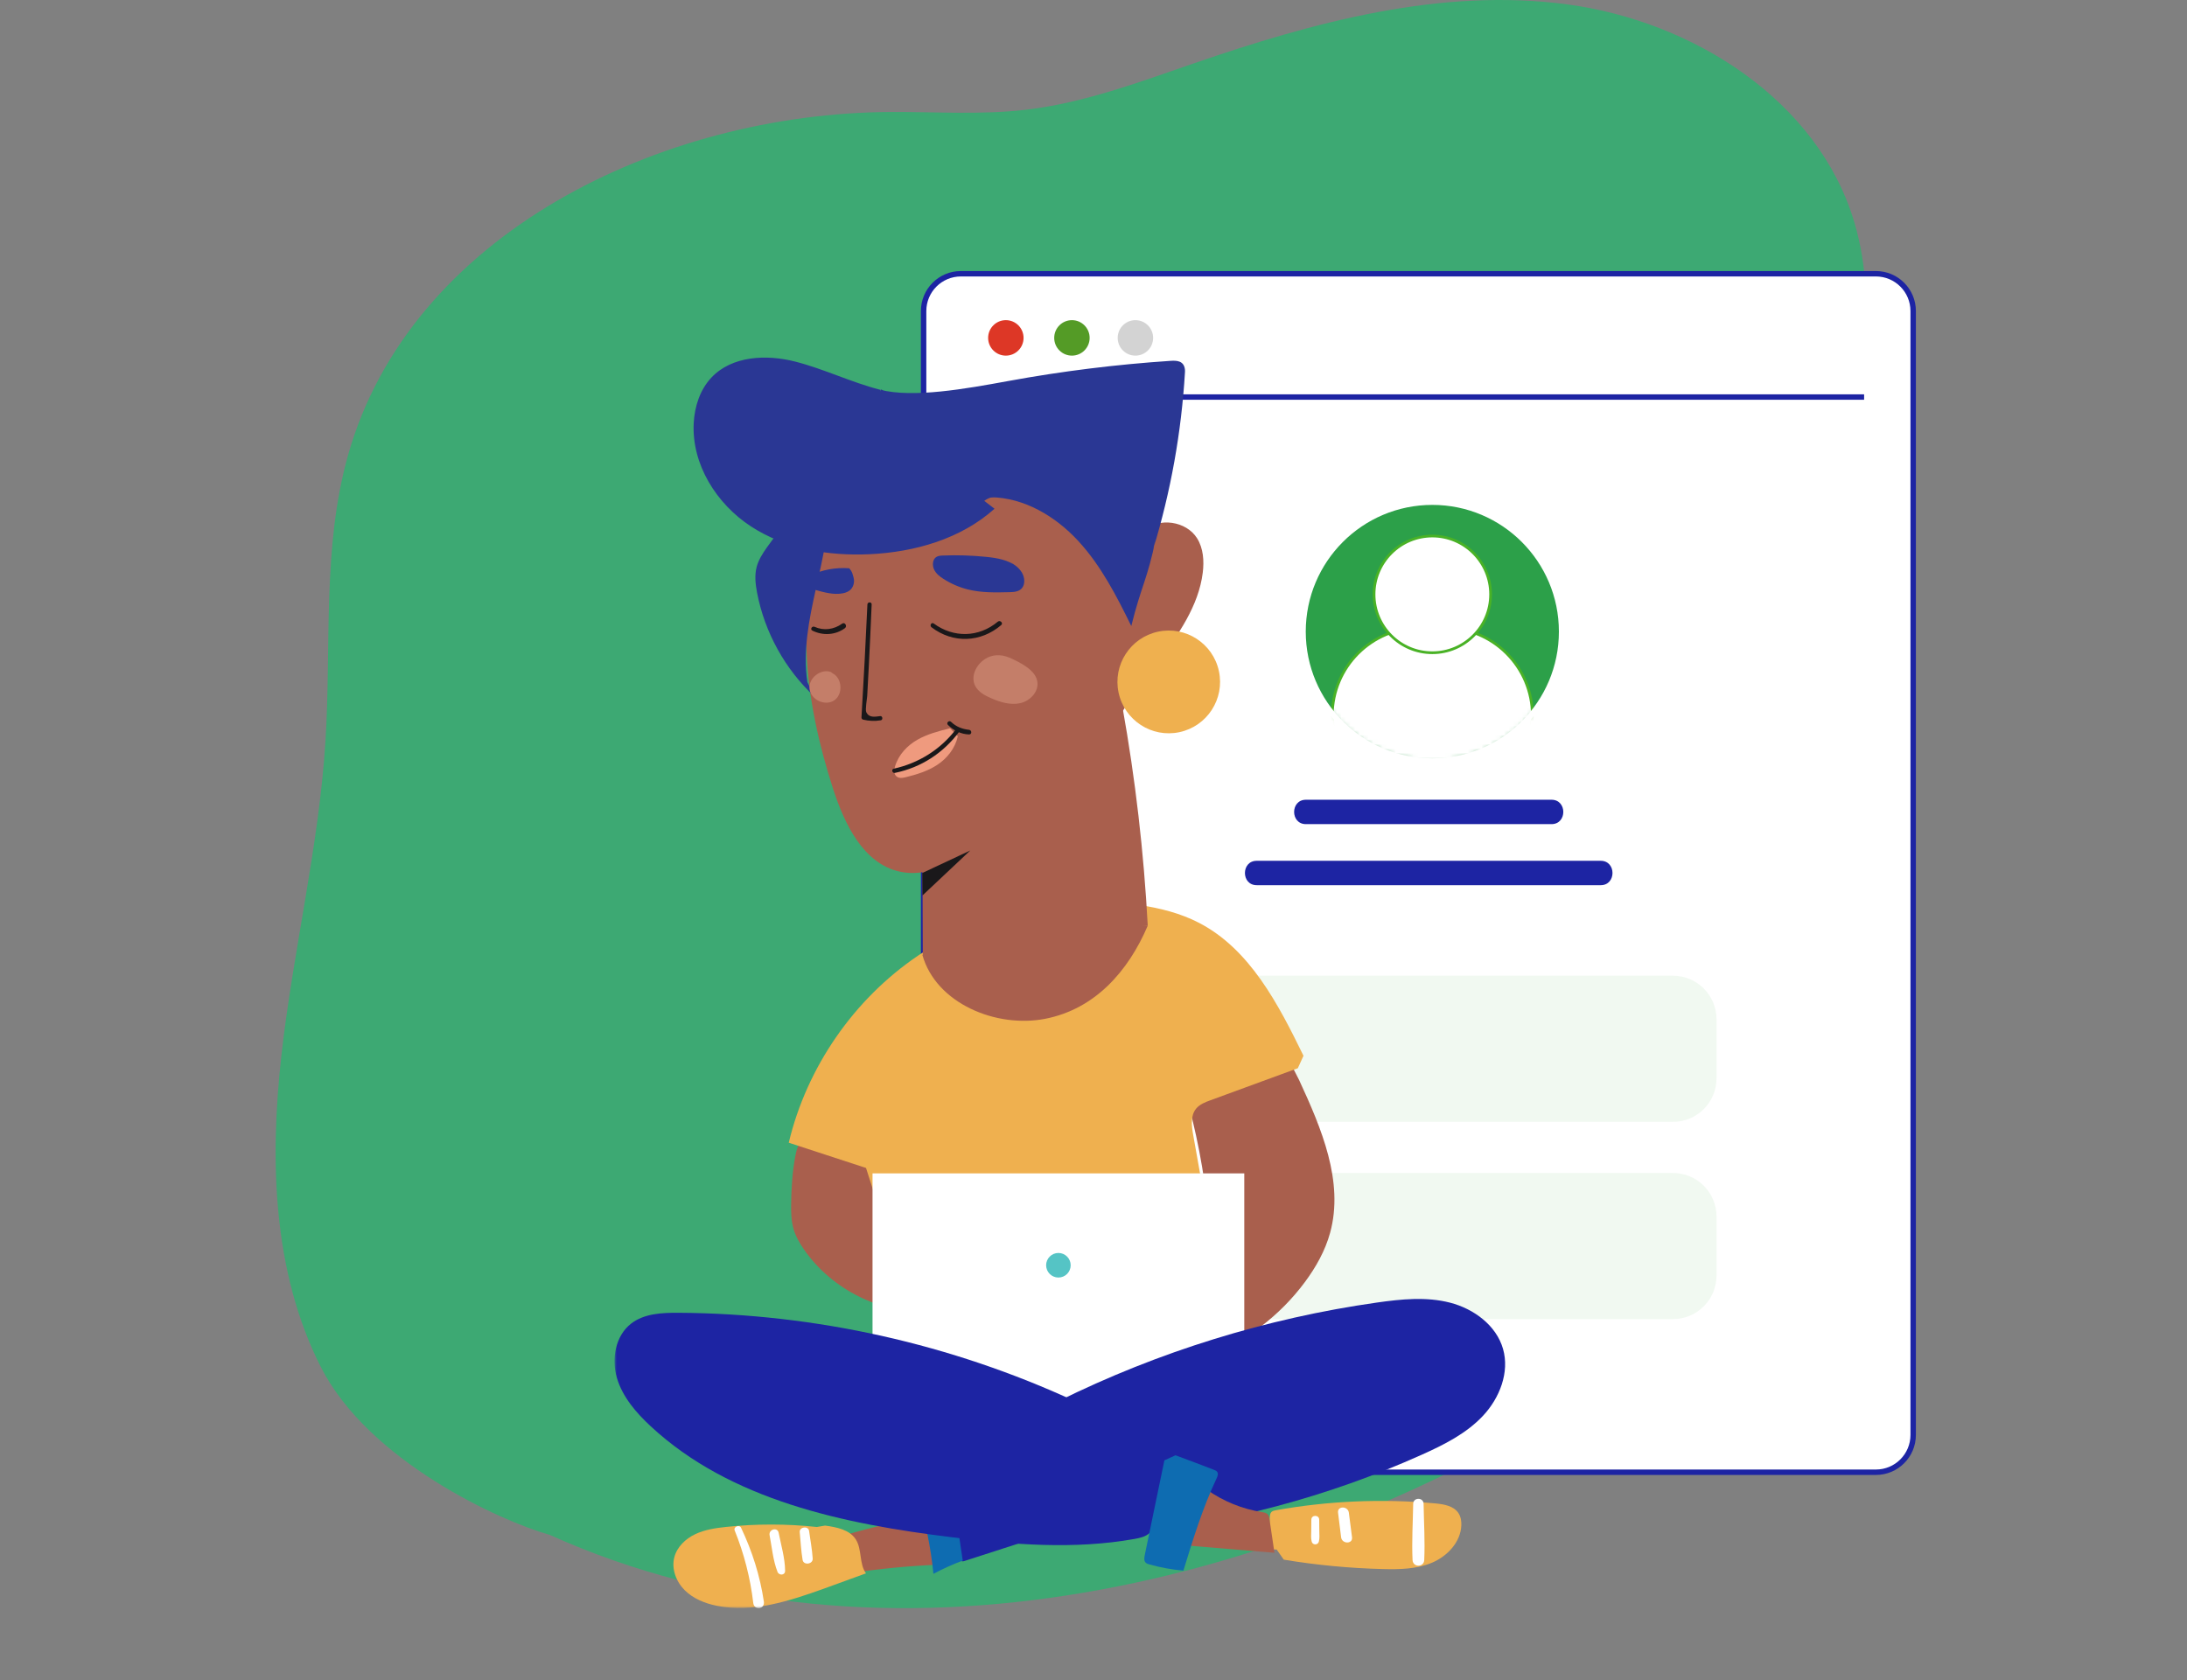 <?xml version="1.0" encoding="UTF-8"?>
<svg width="484px" height="372px" viewBox="0 0 484 372" version="1.1" xmlns="http://www.w3.org/2000/svg" xmlns:xlink="http://www.w3.org/1999/xlink">
    <rect x="0" y="0" width="484" height="372" fill="#808080" stroke="none"/>
    <title>illos/create-account</title>
    <defs>
        <path d="M0,28.652 C0,44.476 12.81,57.304 28.61,57.304 L28.61,57.304 C44.412,57.304 57.221,44.476 57.221,28.652 L57.221,28.652 C57.221,12.828 44.411,0 28.61,0 L28.61,0 C12.81,0 0,12.828 0,28.652" id="path-1"></path>
        <path d="M0,28.652 C0,44.476 12.81,57.304 28.61,57.304 L28.61,57.304 C44.412,57.304 57.221,44.476 57.221,28.652 L57.221,28.652 C57.221,12.828 44.411,0 28.61,0 L28.61,0 C12.81,0 0,12.828 0,28.652 L0,28.652 Z" id="path-3"></path>
        <path d="M0,28.652 C0,44.476 12.81,57.304 28.61,57.304 L28.61,57.304 C44.412,57.304 57.221,44.476 57.221,28.652 L57.221,28.652 C57.221,12.828 44.411,0 28.61,0 L28.61,0 C12.81,0 0,12.828 0,28.652" id="path-5"></path>
        <path d="M0,28.652 C0,44.476 12.81,57.304 28.61,57.304 L28.61,57.304 C44.412,57.304 57.221,44.476 57.221,28.652 L57.221,28.652 C57.221,12.828 44.411,0 28.61,0 L28.61,0 C12.81,0 0,12.828 0,28.652 L0,28.652 Z" id="path-7"></path>
        <polygon id="path-9" points="0 296 288 296 288 0 0 0"></polygon>
    </defs>
    <g id="Symbols" stroke="none" stroke-width="1" fill="none" fill-rule="evenodd">
        <g id="illos/create-account">
            <path d="M121.656,339.78 C110.817,336.752 81.511,323.442 70.95,302.517 C60.391,281.594 59.667,257.039 62.266,233.746 C64.866,210.453 70.549,187.53 72.022,164.138 C73.355,142.958 71.265,121.267 77.004,100.835 C90.76,51.857 146.206,25.051 197.077,24.789 C207.075,24.738 217.116,25.458 227.046,24.293 C239.821,22.796 252.002,18.233 264.163,14.042 C290.786,4.866 318.918,-2.765 346.829,0.969 C374.74,4.704 402.443,22.296 410.408,49.305 C421.78,87.868 390.802,126.952 392.692,167.112 C393.898,192.74 408.521,217.137 405.421,242.605 C401.974,270.921 377.815,291.876 353.802,307.271 C285.21,351.245 195.942,373.25 121.656,339.78" id="Fill-1-Copy" fill="#3DA973"></path>
            <g id="Group-84" transform="translate(136, 60)">
                <g id="Group-15" transform="translate(68.401, 0.6)">
                    <path d="M210.75,265.312 L8.25,265.312 C3.693,265.312 0,261.613 0,257.05 L0,8.262 C0,3.699 3.693,0 8.25,0 L210.75,0 C215.306,0 219,3.699 219,8.262 L219,257.05 C219,261.613 215.306,265.312 210.75,265.312" id="Fill-1" fill="#FFFFFF"></path>
                    <path d="M210.75,265.312 L8.25,265.312 C3.693,265.312 0,261.613 0,257.05 L0,8.262 C0,3.699 3.693,0 8.25,0 L210.75,0 C215.306,0 219,3.699 219,8.262 L219,257.05 C219,261.613 215.306,265.312 210.75,265.312 Z" id="Stroke-3" stroke="#1D24A3" stroke-width="1.2"></path>
                    <line x1="10.859" y1="27.294" x2="208.14" y2="27.294" id="Stroke-5" stroke="#1D24A3" stroke-width="1.2"></line>
                    <path d="M22.122,14.2 C22.122,16.369 20.367,18.127 18.201,18.127 C16.036,18.127 14.28,16.369 14.28,14.2 C14.28,12.031 16.036,10.273 18.201,10.273 C20.367,10.273 22.122,12.031 22.122,14.2" id="Fill-7" fill="#DD3726"></path>
                    <path d="M36.746,14.2 C36.746,16.369 34.99,18.127 32.825,18.127 C30.659,18.127 28.904,16.369 28.904,14.2 C28.904,12.031 30.659,10.273 32.825,10.273 C34.99,10.273 36.746,12.031 36.746,14.2" id="Fill-9" fill="#549B26"></path>
                    <path d="M50.794,14.2 C50.794,16.369 49.039,18.127 46.873,18.127 C44.708,18.127 42.952,16.369 42.952,14.2 C42.952,12.031 44.708,10.273 46.873,10.273 C49.039,10.273 50.794,12.031 50.794,14.2" id="Fill-11" fill="#D3D3D3"></path>
                    <path d="M141.195,79.222 C141.195,95.046 128.386,107.874 112.584,107.874 C96.784,107.874 83.974,95.046 83.974,79.222 C83.974,63.398 96.784,50.57 112.584,50.57 C128.385,50.57 141.195,63.398 141.195,79.222" id="Fill-13" fill="#2CA049"></path>
                </g>
                <g id="Group-28" transform="translate(152.375, 51.17)">
                    <g id="Group-18">
                        <mask id="mask-2" fill="white">
                            <use xlink:href="#path-1"></use>
                        </mask>
                        <g id="Clip-17"></g>
                        <path d="M38.655,59.346 L18.566,59.346 C11.884,59.346 6.468,53.922 6.468,47.231 L6.468,47.231 C6.468,36.498 15.157,27.796 25.874,27.796 L31.347,27.796 C42.064,27.796 50.752,36.497 50.752,47.231 C50.752,53.922 45.336,59.346 38.655,59.346" id="Fill-16" fill="#FFFFFF" mask="url(#mask-2)"></path>
                    </g>
                    <g id="Group-21">
                        <mask id="mask-4" fill="white">
                            <use xlink:href="#path-3"></use>
                        </mask>
                        <g id="Clip-20"></g>
                        <path d="M38.655,59.346 L18.566,59.346 C11.884,59.346 6.468,53.922 6.468,47.231 L6.468,47.231 C6.468,36.498 15.157,27.796 25.874,27.796 L31.347,27.796 C42.064,27.796 50.752,36.497 50.752,47.231 C50.752,53.922 45.336,59.346 38.655,59.346 Z" id="Stroke-19" stroke="#49B226" stroke-width="0.6" mask="url(#mask-4)"></path>
                    </g>
                    <g id="Group-24">
                        <mask id="mask-6" fill="white">
                            <use xlink:href="#path-5"></use>
                        </mask>
                        <g id="Clip-23"></g>
                        <path d="M41.51,20.409 C41.51,27.544 35.735,33.327 28.611,33.327 C21.486,33.327 15.711,27.544 15.711,20.409 C15.711,13.275 21.486,7.491 28.611,7.491 C35.735,7.491 41.51,13.275 41.51,20.409" id="Fill-22" fill="#FFFFFF" mask="url(#mask-6)"></path>
                    </g>
                    <g id="Group-27">
                        <mask id="mask-8" fill="white">
                            <use xlink:href="#path-7"></use>
                        </mask>
                        <g id="Clip-26"></g>
                        <path d="M41.51,20.409 C41.51,27.544 35.735,33.327 28.611,33.327 C21.486,33.327 15.711,27.544 15.711,20.409 C15.711,13.275 21.486,7.491 28.611,7.491 C35.735,7.491 41.51,13.275 41.51,20.409 Z" id="Stroke-25" stroke="#49B226" stroke-width="0.6" mask="url(#mask-8)"></path>
                    </g>
                </g>
                <g id="Group-83">
                    <path d="M209.596,79.822 C209.596,95.646 196.787,108.474 180.986,108.474 C165.185,108.474 152.375,95.646 152.375,79.822 C152.375,63.998 165.185,51.17 180.986,51.17 C196.786,51.17 209.596,63.998 209.596,79.822 Z" id="Stroke-29" stroke="#FFFFFF" stroke-width="1.2"></path>
                    <path d="M234.237,188.351 L127.734,188.351 C122.407,188.351 118.088,184.027 118.088,178.691 L118.088,165.656 C118.088,160.321 122.407,155.996 127.734,155.996 L234.237,155.996 C239.564,155.996 243.883,160.321 243.883,165.656 L243.883,178.691 C243.883,184.027 239.564,188.351 234.237,188.351" id="Fill-31" fill="#F1F9F1"></path>
                    <path d="M234.237,232.014 L127.734,232.014 C122.407,232.014 118.088,227.689 118.088,222.354 L118.088,209.319 C118.088,203.983 122.407,199.659 127.734,199.659 L234.237,199.659 C239.564,199.659 243.883,203.983 243.883,209.319 L243.883,222.354 C243.883,227.689 239.564,232.014 234.237,232.014" id="Fill-33" fill="#F1F9F1"></path>
                    <path d="M153.004,122.441 L200.483,122.441 L207.368,122.441 C210.838,122.441 210.844,117.041 207.368,117.041 L159.888,117.041 L153.004,117.041 C149.534,117.041 149.528,122.441 153.004,122.441" id="Fill-35" fill="#1D24A3"></path>
                    <path d="M142.119,135.956 L208.828,135.956 L218.253,135.956 C221.723,135.956 221.729,130.556 218.253,130.556 L151.543,130.556 L142.119,130.556 C138.649,130.556 138.643,135.956 142.119,135.956" id="Fill-37" fill="#1D24A3"></path>
                    <path d="M50.777,279.886 C57.345,277.966 64.026,276.433 70.773,275.3 C71.351,278.448 71.928,281.597 72.505,284.744 C72.587,285.195 72.651,285.718 72.342,286.055 C72.079,286.342 71.647,286.377 71.258,286.395 C64.891,286.675 58.54,287.291 52.238,288.237" id="Fill-39" fill="#A95F4D"></path>
                    <path d="M70.117,230.614 C69.656,228.255 68.476,226.111 67.367,223.979 C62.995,215.575 59.496,206.716 56.945,197.59 C56.758,196.923 56.56,196.222 56.077,195.725 C55.672,195.308 55.114,195.083 54.572,194.876 C52.569,194.114 50.531,193.444 48.466,192.869 C46.814,192.409 44.748,191.565 43.008,191.785 C41.82,191.935 41.069,192.716 40.605,193.779 C40.322,194.426 40.166,195.128 40.032,195.818 C39.349,199.365 39.124,203.052 39.083,206.657 C39.061,208.494 39.114,210.358 39.635,212.12 C40.111,213.73 40.965,215.205 41.92,216.586 C48.076,225.495 58.973,230.898 69.78,230.401" id="Fill-41" fill="#A95F4D"></path>
                    <path d="M151.507,179.096 C156.433,189.763 161.473,201.565 158.366,212.899 C157.278,216.869 155.227,220.522 152.775,223.826 C147.309,231.194 139.742,236.98 131.204,240.317 C133.296,221.685 131.879,202.664 127.049,184.549 C134.108,180.575 141.468,177.134 149.044,174.268" id="Fill-43" fill="#A95F4D"></path>
                    <path d="M152.473,173.718 C146.899,162.296 140.621,150.129 129.346,144.286 C125.25,142.163 120.709,141.018 116.145,140.348 C99.183,137.854 81.342,141.938 67.147,151.565 C52.952,161.191 42.542,176.266 38.558,192.965 C44.258,194.828 49.958,196.691 55.658,198.554 C59.298,210.369 64.041,221.843 69.803,232.778 C90.722,227.525 112.035,223.837 133.502,221.756 C131.69,211.597 129.879,201.438 128.067,191.279 C127.71,189.28 127.423,186.991 128.71,185.423 C129.502,184.457 130.732,183.987 131.903,183.558 L151.216,176.476" id="Fill-45" fill="#EFB04F"></path>
                    <mask id="mask-10" fill="white">
                        <use xlink:href="#path-9"></use>
                    </mask>
                    <g id="Clip-48"></g>
                    <polygon id="Fill-47" fill="#FFFFFF" mask="url(#mask-10)" points="57.097 250.017 139.368 250.017 139.368 199.753 57.097 199.753"></polygon>
                    <path d="M100.949,220.091 C100.949,221.594 99.732,222.812 98.233,222.812 C96.732,222.812 95.516,221.594 95.516,220.091 C95.516,218.589 96.732,217.371 98.233,217.371 C99.732,217.371 100.949,218.589 100.949,220.091" id="Fill-49" fill="#55C4C5" mask="url(#mask-10)"></path>
                    <path d="M68.139,151.405 C71.12,162.112 84.472,167.672 95.362,165.523 C106.251,163.374 113.64,155.14 118.006,144.92 C101.516,143.889 83.587,145.919 68.139,151.405" id="Fill-50" fill="#A95F4D" mask="url(#mask-10)"></path>
                    <path d="M98.232,250.176 C120.382,239.217 144.282,231.818 168.743,228.346 C174.115,227.584 179.656,227.019 184.909,228.374 C190.164,229.731 195.135,233.384 196.631,238.607 C198.116,243.791 195.881,249.489 192.194,253.421 C188.507,257.353 183.562,259.83 178.648,262.037 C157.885,271.358 135.608,277.287 112.963,279.52" id="Fill-51" fill="#1D24A3" mask="url(#mask-10)"></path>
                    <path d="M148.109,285.265 C155.351,286.467 162.677,287.163 170.017,287.345 C173.707,287.436 177.512,287.376 180.915,285.94 C184.317,284.504 187.251,281.379 187.405,277.685 C187.444,276.749 187.294,275.776 186.786,274.989 C185.736,273.359 183.552,272.988 181.624,272.811 C169.866,271.733 157.964,272.245 146.342,274.329 C145.993,274.391 145.62,274.467 145.371,274.721 C145.08,275.017 145.039,275.472 145.013,275.886 C144.873,278.245 144.731,280.603 144.589,282.962 C145.24,282.983 145.891,283.004 146.541,283.025" id="Fill-52" fill="#EFB04F" mask="url(#mask-10)"></path>
                    <path d="M176.75,272.912 C176.683,277.039 176.416,281.224 176.609,285.348 C176.687,287.012 179.115,287.015 179.193,285.348 C179.385,281.224 179.119,277.04 179.053,272.912 C179.029,271.428 176.774,271.425 176.75,272.912" id="Fill-53" fill="#FFFFFF" mask="url(#mask-10)"></path>
                    <path d="M160.122,274.86 C160.347,276.677 160.573,278.495 160.798,280.312 C160.988,281.839 163.413,281.851 163.214,280.312 C162.98,278.495 162.744,276.677 162.509,274.86 C162.315,273.358 159.933,273.331 160.122,274.86" id="Fill-54" fill="#FFFFFF" mask="url(#mask-10)"></path>
                    <path d="M154.208,276.418 C154.201,277.255 154.193,278.092 154.185,278.929 C154.178,279.717 154.083,280.535 154.294,281.298 C154.507,282.074 155.65,282.076 155.865,281.298 C156.074,280.538 155.98,279.714 155.972,278.929 C155.965,278.092 155.958,277.255 155.95,276.418 C155.94,275.296 154.219,275.294 154.208,276.418" id="Fill-55" fill="#FFFFFF" mask="url(#mask-10)"></path>
                    <path d="M44.764,278.033 C38.101,277.316 31.362,277.31 24.699,278.018 C22.355,278.266 19.978,278.615 17.85,279.629 C15.721,280.643 13.847,282.423 13.24,284.703 C12.55,287.292 13.633,290.137 15.531,292.026 C17.43,293.914 20.028,294.953 22.651,295.483 C30.62,297.093 38.763,294.399 46.417,291.654 C49.5,290.549 52.577,289.429 55.649,288.295 C54.097,286.163 54.813,283.012 53.397,280.788 C52.016,278.618 49.146,278.071 46.601,277.722" id="Fill-56" fill="#EFB04F" mask="url(#mask-10)"></path>
                    <path d="M40.986,279.176 C41.183,281.216 41.28,283.299 41.622,285.32 C41.837,286.58 43.938,286.294 43.857,285.017 C43.727,282.975 43.332,280.922 43.055,278.896 C42.896,277.729 40.872,277.992 40.986,279.176" id="Fill-57" fill="#FFFFFF" mask="url(#mask-10)"></path>
                    <path d="M34.317,279.857 C34.825,282.519 35.079,285.436 36.067,287.965 C36.399,288.816 37.758,288.772 37.75,287.737 C37.727,284.932 36.856,282.046 36.321,279.303 C36.064,277.989 34.067,278.547 34.317,279.857" id="Fill-58" fill="#FFFFFF" mask="url(#mask-10)"></path>
                    <path d="M26.594,278.805 C28.672,283.94 30.058,289.355 30.704,294.859 C30.904,296.568 33.308,296.272 33.048,294.541 C32.19,288.815 30.487,283.432 28.006,278.209 C27.635,277.428 26.264,277.989 26.594,278.805" id="Fill-59" fill="#FFFFFF" mask="url(#mask-10)"></path>
                    <path d="M74.302,272.457 C75.426,276.296 76.077,280.275 76.236,284.273 C76.258,284.823 76.394,285.528 76.936,285.624 C77.128,285.658 77.323,285.597 77.51,285.537 C85.929,282.817 94.348,280.096 102.768,277.376 C94.993,274.862 87.218,272.347 79.443,269.832 C76.999,269.042 74.168,268.293 72.004,269.676" id="Fill-60" fill="#1D24A3" mask="url(#mask-10)"></path>
                    <path d="M77.065,285.471 C74.84,286.302 72.669,287.281 70.573,288.398 C69.996,282.475 68.777,276.614 66.941,270.952 C69.515,271.745 72.35,271.663 74.873,270.722" id="Fill-61" fill="#0E6CB1" mask="url(#mask-10)"></path>
                    <path d="M131.164,269.826 C134.767,272.363 138.955,274.059 143.306,274.743 C143.747,274.813 144.224,274.889 144.534,275.211 C144.82,275.508 144.894,275.945 144.955,276.353 C145.319,278.818 145.683,281.282 146.047,283.745 L126.11,282.084" id="Fill-62" fill="#A95F4D" mask="url(#mask-10)"></path>
                    <path d="M101.996,250.237 C74.566,237.529 44.399,230.789 14.177,230.615 C10.521,230.594 6.583,230.761 3.688,232.996 C0.199,235.688 -0.717,240.804 0.529,245.034 C1.775,249.264 4.784,252.743 8.013,255.742 C25.671,272.138 50.761,277.379 74.664,280.303 C88.088,281.945 101.764,283.06 115.077,280.679 C116.293,280.461 117.578,280.178 118.463,279.313 C119.458,278.342 119.723,276.866 119.937,275.491 C120.334,272.942 120.731,270.393 121.128,267.843 C121.288,266.813 121.442,265.722 121.049,264.756 C120.584,263.618 119.467,262.908 118.416,262.273 L99.821,251.03" id="Fill-63" fill="#1D24A3" mask="url(#mask-10)"></path>
                    <path d="M48.267,55.131 C39.032,73.261 42.106,95.233 48.359,114.599 C50.888,122.433 55.066,131.174 63.095,132.946 C70.272,134.529 77.151,129.76 83.006,125.312 C94.91,116.271 107.375,107.053 114.552,93.931 C121.73,80.81 121.908,62.497 110.747,52.551 C107.334,49.509 103.144,47.467 98.848,45.909 C81.261,39.529 59.004,42.13 47.575,56.958" id="Fill-64" fill="#A95F4D" mask="url(#mask-10)"></path>
                    <path d="M68.139,127.688 C68.165,135.633 68.192,143.579 68.218,151.524 C84.674,148.395 101.305,146.189 118.006,144.92 C117.141,128.661 115.266,112.455 112.393,96.429" id="Fill-65" fill="#A95F4D" mask="url(#mask-10)"></path>
                    <path d="M120.35,86.512 C124.735,80.509 129.265,74.154 130.18,66.773 C130.502,64.169 130.316,61.382 128.924,59.159 C126.525,55.328 120.513,54.467 117.139,57.471 C116.601,57.949 116.122,58.516 115.853,59.185 C115.462,60.158 115.545,61.249 115.635,62.295 C116.384,70.956 117.132,79.618 117.879,88.28" id="Fill-66" fill="#A95F4D" mask="url(#mask-10)"></path>
                    <path d="M44.242,94.207 C37.744,88.15 33.233,79.99 31.557,71.26 C31.194,69.368 30.963,67.394 31.448,65.529 C31.859,63.952 32.758,62.551 33.694,61.218 C36.931,56.614 40.804,52.459 45.166,48.909 C45.656,48.511 46.338,48.105 46.869,48.447 C47.264,48.701 47.339,49.24 47.365,49.71 C48.143,63.604 40.655,77.217 42.675,90.983" id="Fill-67" fill="#2A3794" mask="url(#mask-10)"></path>
                    <path d="M83.203,50.072 C90.629,50.148 97.558,54.271 102.603,59.728 C107.648,65.185 111.083,71.907 114.363,78.579 C116.574,69.636 117.951,68.275 119.777,59.246 L119.214,61.56 C123.092,48.853 125.457,35.682 126.241,22.417 C126.255,22.188 126.256,21.957 126.225,21.729 C125.97,19.822 124.366,19.793 123.039,19.881 C111,20.68 99.006,22.172 87.137,24.347 C77.74,26.07 66.109,28.161 58.738,26.269 C52.348,24.627 46.363,21.672 39.97,20.041 C33.578,18.41 25.978,18.771 21.449,23.573 C18.931,26.243 17.726,29.955 17.526,33.622 C17.03,42.759 22.55,51.557 30.211,56.545 C37.87,61.534 47.343,63.111 56.471,62.686 C66.454,62.221 76.651,59.299 84.096,52.622 C73.428,44.577 65.789,37.721 58.738,26.269" id="Fill-68" fill="#2A3794" mask="url(#mask-10)"></path>
                    <path d="M55.964,73.805 C55.59,82.151 55.143,90.493 54.651,98.833 C54.639,99.039 54.812,99.262 55.013,99.309 C56.361,99.619 57.566,99.687 58.932,99.451 C59.449,99.363 59.336,98.471 58.807,98.526 C57.71,98.641 56.351,99.001 55.709,97.641 C55.452,97.096 55.885,94.68 55.92,94.067 C56.046,91.883 56.161,89.699 56.272,87.513 C56.505,82.945 56.714,78.375 56.905,73.805 C56.93,73.199 55.991,73.2 55.964,73.805" id="Fill-69" fill="#1A181A" mask="url(#mask-10)"></path>
                    <path d="M70.152,78.861 C74.932,82.492 81.014,82.256 85.567,78.382 C86.093,77.935 85.335,77.19 84.812,77.626 C80.609,81.142 75.029,81.247 70.641,78.023 C70.135,77.651 69.664,78.49 70.152,78.861" id="Fill-70" fill="#1A181A" mask="url(#mask-10)"></path>
                    <path d="M43.779,79.596 C46.115,80.754 48.834,80.613 50.967,79.078 C51.579,78.638 50.99,77.612 50.372,78.058 C48.566,79.357 46.323,79.68 44.268,78.758 C43.709,78.506 43.213,79.315 43.779,79.596" id="Fill-71" fill="#1A181A" mask="url(#mask-10)"></path>
                    <path d="M89.057,65.448 C87.112,63.931 84.655,63.522 82.303,63.28 C79.084,62.95 75.855,62.851 72.64,62.981 C72.125,63.002 71.584,63.037 71.158,63.337 C70.382,63.882 70.285,65.152 70.718,66.072 C71.151,66.992 71.972,67.627 72.795,68.152 C74.463,69.217 76.276,70.005 78.148,70.476 C81.181,71.24 84.307,71.168 87.394,71.091 C88.367,71.067 89.439,71 90.114,70.263 C90.934,69.369 90.797,67.793 90.13,66.707 C89.462,65.621 88.396,64.909 87.368,64.235" id="Fill-72" fill="#2A3794" mask="url(#mask-10)"></path>
                    <path d="M51.954,65.803 C48.934,65.575 45.953,66.127 43.232,67.416 C42.863,67.591 42.465,67.825 42.346,68.316 C42.215,68.859 42.5,69.518 42.889,69.883 C43.278,70.248 43.746,70.388 44.197,70.517 C46.305,71.125 48.469,71.735 50.514,71.344 C51.207,71.212 51.899,70.949 52.397,70.356 C52.894,69.762 53.159,68.779 52.901,67.868 C52.643,66.956 52.643,66.629 51.954,65.803" id="Fill-73" fill="#2A3794" mask="url(#mask-10)"></path>
                    <path d="M89.298,86.493 C87.507,85.616 85.94,84.689 83.66,85.183 C80.761,85.812 78.44,89.293 79.852,91.905 C80.559,93.211 81.961,93.965 83.321,94.556 C85.354,95.441 87.598,96.139 89.763,95.666 C91.929,95.192 93.888,93.174 93.583,90.976 C93.287,88.845 91.185,87.52 89.298,86.493" id="Fill-74" fill="#C47E69" mask="url(#mask-10)"></path>
                    <path d="M47.88,88.758 C45.612,87.959 42.876,90.137 43.157,92.527 C43.439,94.918 46.632,96.393 48.621,95.043 C50.612,93.693 50.411,90.155 48.273,89.055" id="Fill-75" fill="#C47E69" mask="url(#mask-10)"></path>
                    <path d="M84.907,49.917 C84.907,49.917 81.964,49.745 80.767,52.218 C79.571,54.691 58.266,31.584 58.578,28.555 C58.797,26.419 59.063,26.179 59.063,26.179 L84.907,49.917 Z" id="Fill-76" fill="#2A3794" mask="url(#mask-10)"></path>
                    <path d="M74.251,101.215 C71.765,101.844 69.253,102.484 67.032,103.755 C64.811,105.028 62.873,107.01 62.071,109.682 C61.881,110.316 61.783,111.107 62.207,111.67 C62.717,112.348 63.617,112.256 64.329,112.081 C66.816,111.473 69.297,110.725 71.433,109.31 C73.569,107.895 75.351,105.74 75.976,102.994" id="Fill-77" fill="#EF9A7E" mask="url(#mask-10)"></path>
                    <path d="M62.064,111.097 C67.87,109.889 72.741,106.722 76.291,101.974 C76.646,101.5 75.855,101.055 75.503,101.513 C72.079,105.962 67.274,108.953 61.805,110.162 C61.196,110.296 61.455,111.224 62.064,111.097" id="Fill-78" fill="#1A181A" mask="url(#mask-10)"></path>
                    <path d="M73.787,100.481 C75.027,101.714 76.691,102.54 78.456,102.586 C79.129,102.603 79.097,101.629 78.456,101.559 C76.923,101.392 75.599,100.875 74.473,99.795 C74.022,99.363 73.343,100.039 73.787,100.481" id="Fill-79" fill="#1A181A" mask="url(#mask-10)"></path>
                    <polygon id="Fill-80" fill="#1A181A" mask="url(#mask-10)" points="68.111 133.256 78.721 128.28 68.15 138.232"></polygon>
                    <path d="M133.76,88.584 C135.069,94.726 131.157,100.768 125.025,102.079 C118.891,103.389 112.858,99.472 111.549,93.33 C110.24,87.187 114.151,81.146 120.285,79.835 C126.418,78.525 132.451,82.441 133.76,88.584" id="Fill-81" fill="#EFB04F" mask="url(#mask-10)"></path>
                    <path d="M124.14,262.159 C126.982,263.206 129.817,264.276 132.642,265.368 C132.927,265.478 133.231,265.603 133.396,265.86 C133.665,266.278 133.452,266.826 133.24,267.275 C130.149,273.822 128.016,280.772 125.893,287.694 C123.357,287.468 120.843,287.01 118.389,286.326 C118.075,286.239 117.744,286.137 117.523,285.897 C117.137,285.477 117.229,284.82 117.344,284.261 C118.792,277.269 120.24,270.276 121.687,263.284" id="Fill-82" fill="#0E6CB1" mask="url(#mask-10)"></path>
                </g>
            </g>
        </g>
    </g>
</svg>